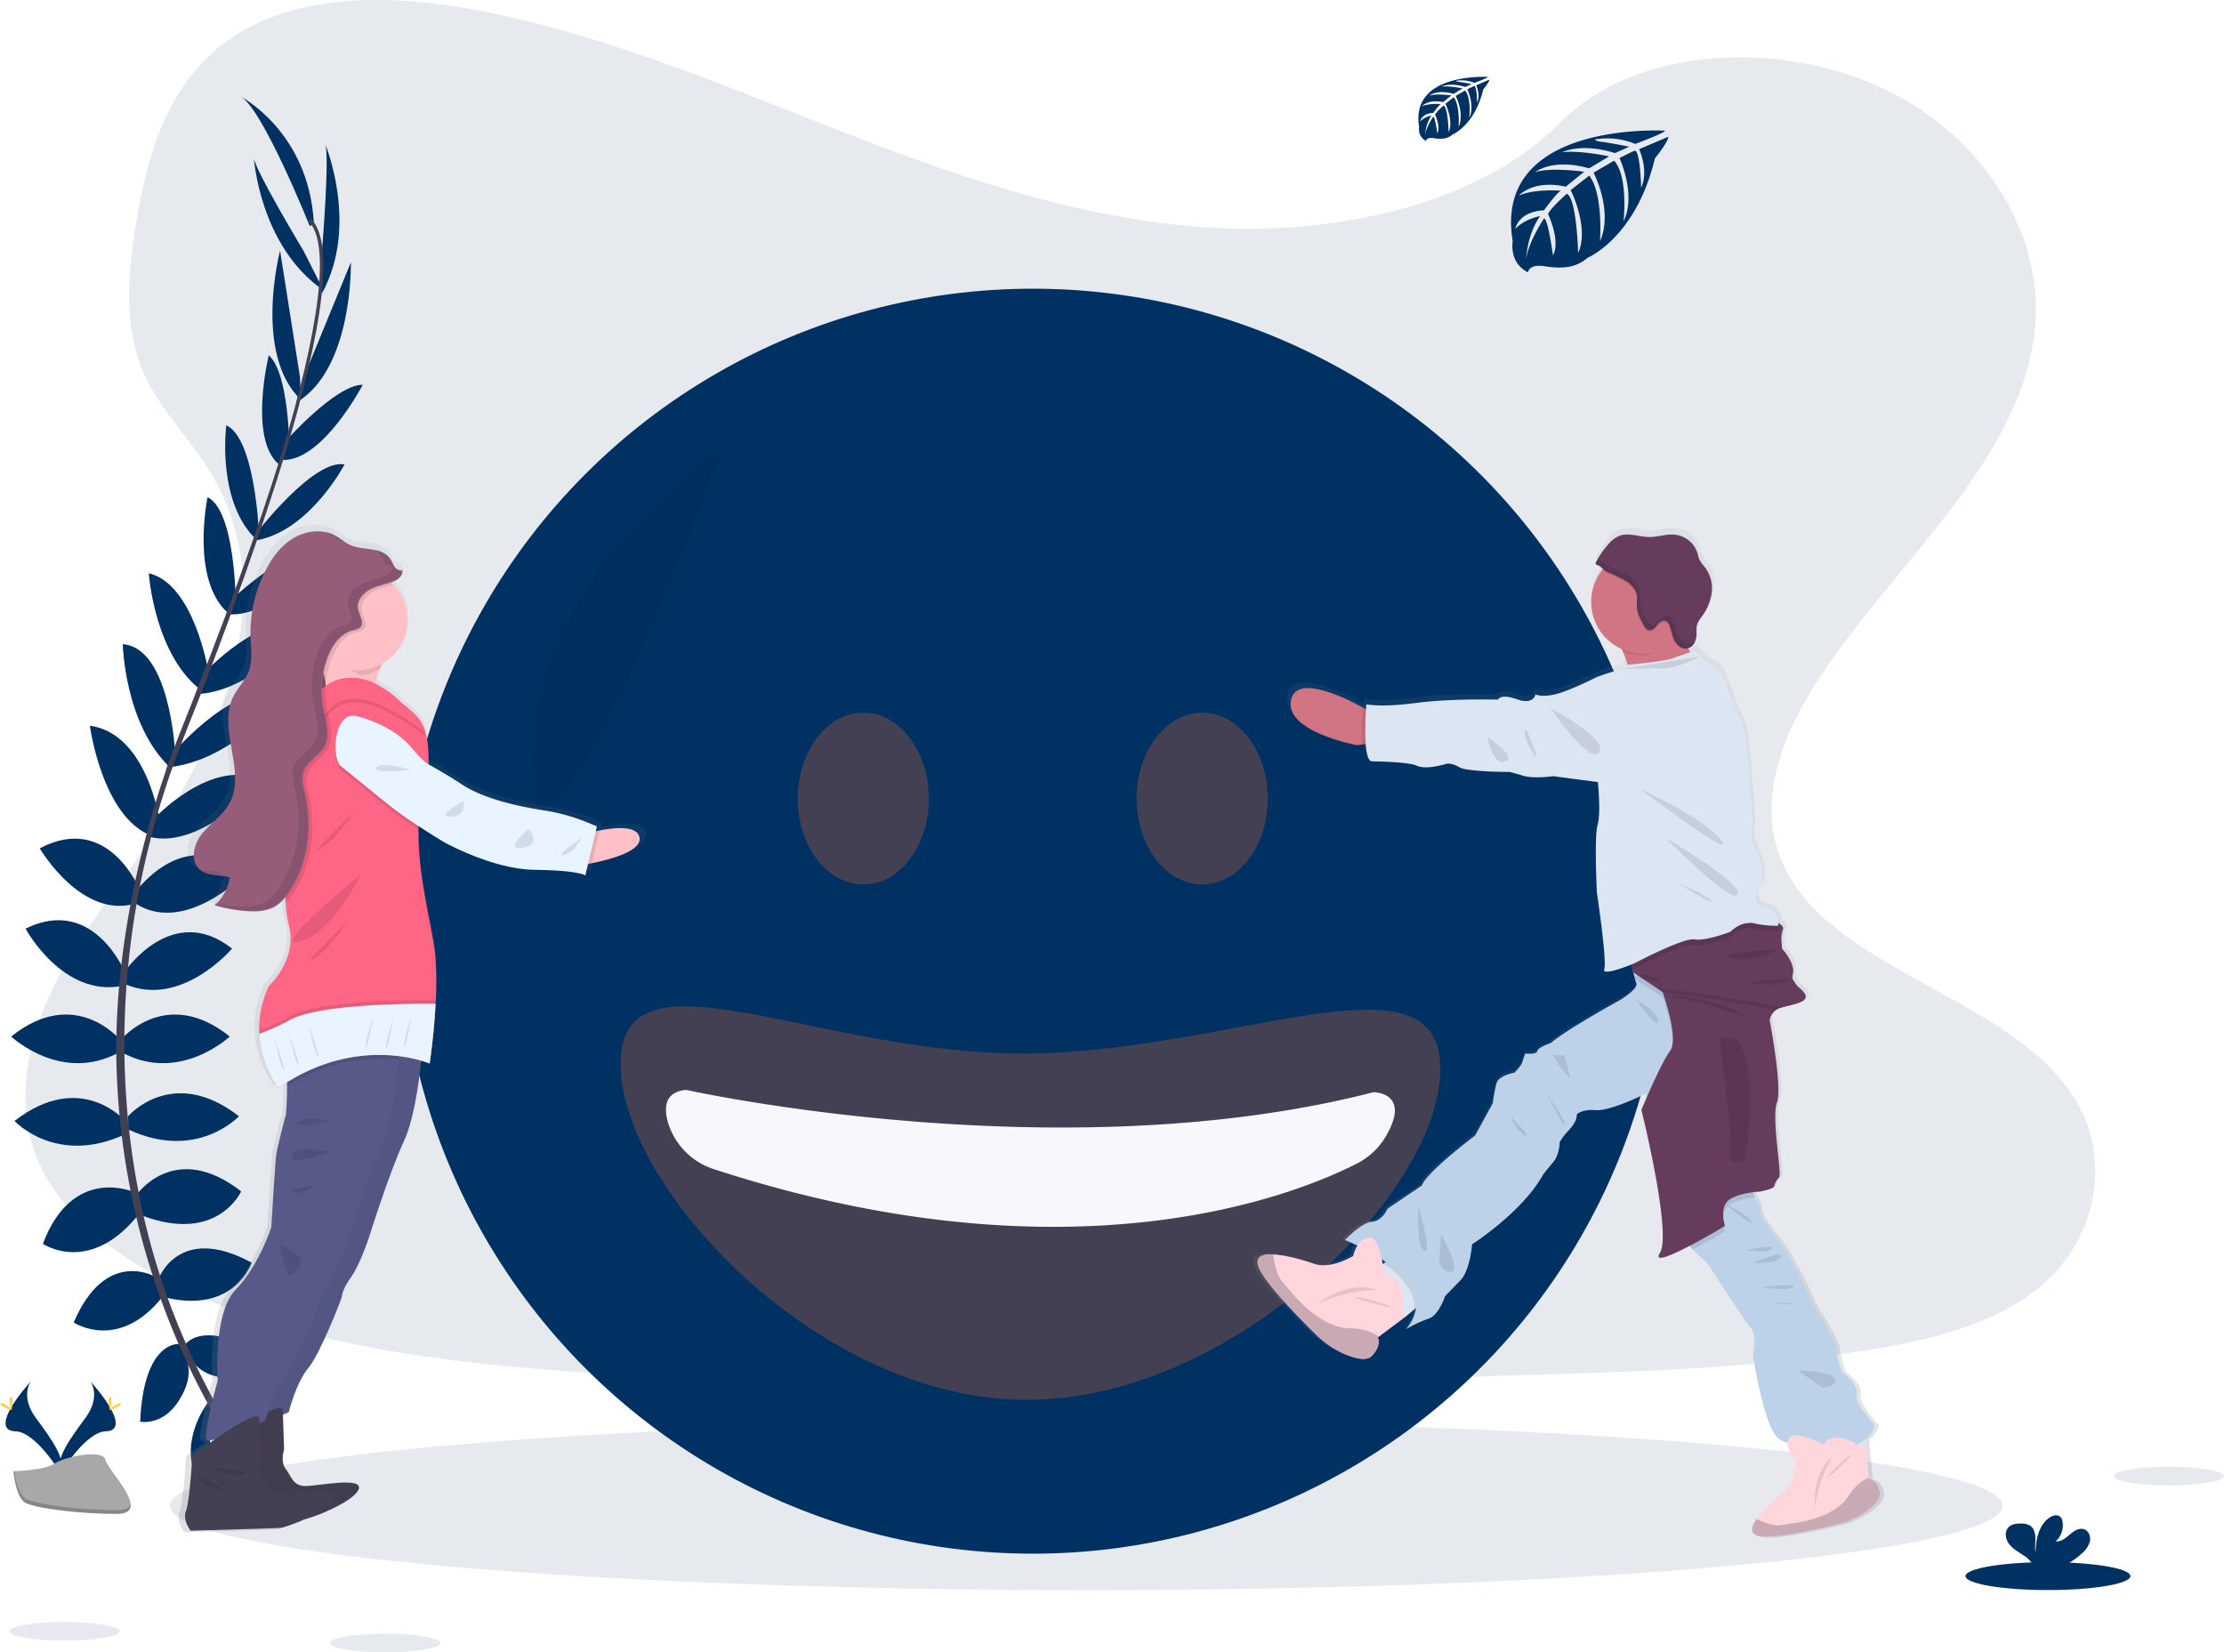 <svg id="407adc5a-50c7-4961-ae02-650159b1080d" data-name="Layer 1" xmlns="http://www.w3.org/2000/svg" xmlns:xlink="http://www.w3.org/1999/xlink" width="1084.77" height="805.94" viewBox="0 0 1084.77 805.94"><defs><linearGradient id="179ebb31-13d7-4782-b976-217ca552d475" x1="822.82" y1="797.01" x2="822.82" y2="304.35" gradientUnits="userSpaceOnUse"><stop offset="0" stop-color="gray" stop-opacity="0.25"/><stop offset="0.54" stop-color="gray" stop-opacity="0.12"/><stop offset="1" stop-color="gray" stop-opacity="0.1"/></linearGradient><linearGradient id="311db79b-9222-4ebe-ab0a-c40379daabe1" x1="258.73" y1="794.35" x2="258.73" y2="303.01" xlink:href="#179ebb31-13d7-4782-b976-217ca552d475"/><linearGradient id="571fb74e-e46f-49c9-b145-15df7cc27286" x1="255.59" y1="323.37" x2="255.59" y2="322.54" xlink:href="#179ebb31-13d7-4782-b976-217ca552d475"/><linearGradient id="4e344a4a-eba6-41b7-9977-dd5bf10ac472" x1="253.51" y1="322.46" x2="253.51" y2="321.18" xlink:href="#179ebb31-13d7-4782-b976-217ca552d475"/></defs><title>smiley face</title><path d="M656.59,158.43c-64.72-2.24-126.36-23.14-185.22-46S354.21,64.25,291,52.13c-40.63-7.79-87.1-8.89-119.83,12.9-31.51,21-41.69,57.14-47.16,90.72-4.12,25.26-6.54,51.85,4.74,75.5,7.84,16.42,21.75,30.22,31.36,45.94,33.47,54.73,9.81,122.2-26.45,175.64-17,25.06-36.75,49-49.88,75.65S64.62,585.73,76.11,613c11.38,27,38.51,47.24,67.9,61.49,59.69,28.95,130,37.23,198.61,41.93,151.83,10.38,304.46,5.89,456.69,1.38,56.34-1.67,112.92-3.35,168.34-12.07,30.78-4.83,62.55-12.51,84.9-31,28.36-23.53,35.39-63.37,16.38-92.88-31.88-49.49-120-61.78-142.31-114.89-12.26-29.24.33-61.8,18.16-88.91,38.24-58.17,102.33-109.2,105.71-175.68,2.31-45.66-28.5-91.39-76.14-113-49.93-22.64-119.18-19.79-156,17.69C780.4,145.56,713.74,160.42,656.59,158.43Z" transform="translate(-57.62 -47.03)" fill="#003163" opacity="0.1"/><path d="M161.56,731.1s21-3.36,33.6,11.48c0,0-9.24,7.28-29.12-2.8Z" transform="translate(-57.62 -47.03)" fill="#003163"/><path d="M159.31,730.78s-13.39,16.52-6.82,34.84c0,0,10.92-4.37,12.11-26.63Z" transform="translate(-57.62 -47.03)" fill="#003163"/><path d="M147.28,703.66s8.4-15.4,42,6.16c0,0-4.48,10.36-19.32,9.52S151.2,711.78,147.28,703.66Z" transform="translate(-57.62 -47.03)" fill="#003163"/><path d="M145.11,702.55s-17.43-2-19.12,37.9c0,0,11,2.3,18.9-10.32S149.5,710.43,145.11,702.55Z" transform="translate(-57.62 -47.03)" fill="#003163"/><path d="M135,670.73s9.8-27.17,45.36-7.84c0,0-8.12,24.92-41.72,17.08Z" transform="translate(-57.62 -47.03)" fill="#003163"/><path d="M124,630.12s18.49-27.44,51.25-2c0,0-11.48,25.77-48.45,11.76Z" transform="translate(-57.62 -47.03)" fill="#003163"/><path d="M120.11,591.48s21.57-25.2,54.05,0c0,0-20.44,22.12-54,6.44Z" transform="translate(-57.62 -47.03)" fill="#003163"/><path d="M116.75,554s21.85-26.32,52.93-1.4c0,0-24.64,23.24-52.93,7.56Z" transform="translate(-57.62 -47.03)" fill="#003163"/><path d="M118.71,520.64s23-33.89,52.09-10.93c0,0-24.64,29.13-52.09,17.37Z" transform="translate(-57.62 -47.03)" fill="#003163"/><path d="M124,481.71s24.37-33.6,52.65-7.84c0,0-28.84,29.12-52.65,14Z" transform="translate(-57.62 -47.03)" fill="#003163"/><path d="M132.16,446.92s28.84-31.57,54-19c0,0-30.06,33.53-55.26,27.37Z" transform="translate(-57.62 -47.03)" fill="#003163"/><path d="M142.24,414s33.32-38.65,52.64-25.76c0,0-24.52,30-55,33Z" transform="translate(-57.62 -47.03)" fill="#003163"/><path d="M156.79,375.69S185.92,344.11,207.2,352c0,0-24.92,32.77-54.32,33.61Z" transform="translate(-57.62 -47.03)" fill="#003163"/><path d="M170,339.91s32.2-30.24,46.2-24.92c0,0-23.24,33.6-47.6,31.64Z" transform="translate(-57.62 -47.03)" fill="#003163"/><path d="M182.84,306.87s27.72-36.12,42.84-33.32c0,0-16.8,32.2-42.84,37Z" transform="translate(-57.62 -47.03)" fill="#003163"/><path d="M196.82,262.33s24.5-27.7,37.73-27.63c0,0-19.34,37-38.74,36.66Z" transform="translate(-57.62 -47.03)" fill="#003163"/><path d="M205.1,232.67,228.76,175s1.19,52.14-26.67,68.39Z" transform="translate(-57.62 -47.03)" fill="#003163"/><path d="M214.71,169.05s3.92-48.16,1.4-52.08c0,0,16.92,40-1.57,73.36Z" transform="translate(-57.62 -47.03)" fill="#003163"/><path d="M134,670.08s-24.54-15.21-40.43,22c0,0,21.84,14.49,43.31-12.51Z" transform="translate(-57.62 -47.03)" fill="#003163"/><path d="M123.25,628.58s-30.1-13.74-44.71,25.12c0,0,23.26,15.95,47.45-15.31Z" transform="translate(-57.62 -47.03)" fill="#003163"/><path d="M118.71,593.79s-21.56-25.2-54,0c0,0,20.44,22.12,54,6.44Z" transform="translate(-57.62 -47.03)" fill="#003163"/><path d="M116,554s-21.84-26.32-52.93-1.4c0,0,24.65,23.24,52.93,7.56Z" transform="translate(-57.62 -47.03)" fill="#003163"/><path d="M118.71,521.59s-15.32-38-48.62-21.63c0,0,18,33.66,47.27,27.93Z" transform="translate(-57.62 -47.03)" fill="#003163"/><path d="M126,481.52s-15.22-38.61-49-20.7c0,0,20.68,35.38,47.5,26.67Z" transform="translate(-57.62 -47.03)" fill="#003163"/><path d="M135.4,447.12s-6-42.33-33.95-46.12c0,0,5.93,44.64,30.22,53.75Z" transform="translate(-57.62 -47.03)" fill="#003163"/><path d="M143,414s-2.34-51-25.49-52.77c0,0,.78,38.71,22.88,60Z" transform="translate(-57.62 -47.03)" fill="#003163"/><path d="M159.19,374.24s-6.91-42.41-29-47.6c0,0,2.74,41.08,26.82,58Z" transform="translate(-57.62 -47.03)" fill="#003163"/><path d="M172.58,340.22s-.24-44.18-13.73-50.67c0,0-8.38,40,9.82,56.31Z" transform="translate(-57.62 -47.03)" fill="#003163"/><path d="M183.87,306.38S182,260.88,168,254.47c0,0-4.79,36,13.77,54.89Z" transform="translate(-57.62 -47.03)" fill="#003163"/><path d="M198.77,266s-.09-37-10.06-45.67c0,0-9.93,40.53,4.85,53.11Z" transform="translate(-57.62 -47.03)" fill="#003163"/><path d="M203.92,230.84l-9.7-61.58S181,219.72,204.39,242Z" transform="translate(-57.62 -47.03)" fill="#003163"/><path d="M205.82,169.64s-24.92-41.4-24.41-46c0,0,2.65,43.39,34,65Z" transform="translate(-57.62 -47.03)" fill="#003163"/><path d="M208.74,157.41s-23.52-58.8-34.16-63.57c0,0,33.6,17.09,36.12,61.89Z" transform="translate(-57.62 -47.03)" fill="#003163"/><path d="M195.68,271.71l-1.6-.5c19.85-64.73,24.8-106,13.94-116.34l1.16-1.22C220.69,164.56,216,205.39,195.68,271.71Z" transform="translate(-57.62 -47.03)" fill="#444053"/><path d="M141,423.22l-2.38-.84c2.1-5.93,4.38-11.95,6.76-17.89,20.72-51.63,38.35-99.67,49.67-136.55l2.06-1c-11.33,37-28.65,86.83-49.39,138.53C145.38,411.34,143.12,417.32,141,423.22Z" transform="translate(-57.62 -47.03)" fill="#444053"/><path d="M191.11,779.55c-.32-.36-32.5-36.58-54.92-98.44a364.42,364.42,0,0,1-21.7-112.77c-1.53-48.13,8.56-101.88,25.87-150.69l1.88,2.2c-38.84,109.56-23.41,203.45-2.94,260,22.19,61.29,54,97.13,54.31,97.48Z" transform="translate(-57.62 -47.03)" fill="#444053"/><ellipse cx="529.83" cy="734.49" rx="446.98" ry="41.12" fill="#003163" opacity="0.1"/><circle cx="503.74" cy="449.31" r="308.5" fill="#003163"/><ellipse cx="421.09" cy="389.51" rx="31.99" ry="41.9" fill="#444053"/><ellipse cx="586.39" cy="389.51" rx="31.99" ry="41.9" fill="#444053"/><path d="M760.17,568.33c0,60.15-100.48,161.48-201.86,161.48s-198-103.61-198-163.77,94.57-5.14,196-5.14S760.17,508.17,760.17,568.33Z" transform="translate(-57.62 -47.03)" fill="#444053"/><path d="M392.21,578.61s182.24,40.56,335.35,1.14c0,0,18.74,0,5.94,21.66a34.49,34.49,0,0,1-14,13.13C690,629.62,580.71,674.19,406,617.35a34.36,34.36,0,0,1-22.68-23.23C381.3,586.68,382.18,579.64,392.21,578.61Z" transform="translate(-57.62 -47.03)" fill="#f6f8fb"/><path d="M409.77,266.68S316.84,326.1,317.6,419,409.77,266.68,409.77,266.68Z" transform="translate(-57.62 -47.03)" opacity="0.05"/><path d="M976.61,775.16c-1.6-6.37-5.48-6.48-5.48-6.48l-.06-.64-1.43-15.73a.88.88,0,0,1-.2.21l-.08-2a10.54,10.54,0,0,0-.1-1.13,13.12,13.12,0,0,0,4.81-6.71c-.59-.75-.15-.6-.15-.6s-9.71-9.94-8.74-15.12-7.31-10.81-7.31-10.81-3-9.26-3-12.07-11.34-21.26-11.34-21.26-10-23.47-18.78-33.55-8-15.57-8-15.57a18.75,18.75,0,0,1-1.95-3.41,21.83,21.83,0,0,1-1-2.56c1.8-.23,3-.27,3-.27s7.19-1.23,7.51-2.71a9.39,9.39,0,0,1,2.45-4.42c1.37-1.47-3.9-29.47-1.1-36.71s-3.59-40.46-3.59-40.46a7.37,7.37,0,0,1,3.17-5l4.24-1.67h0l2.15-.52.29-.07.44-.11,1-.25.29-.08.62-.17.23-.06,1-.31.33-.11.47-.16.36-.14.48-.19.53-.25.31-.16.33-.19.26-.17a4.08,4.08,0,0,0,.39-.31l.2-.2a2.85,2.85,0,0,0,.23-.26,1.37,1.37,0,0,0,.13-.2l.06-.08v0a2.16,2.16,0,0,0-.21-2.24,17.07,17.07,0,0,0-3.8-3.91l-2.31-3.55a.15.15,0,0,1,0-.07c0-.18.07-.38.12-.58a6.7,6.7,0,0,0,.11-2.28v0a.53.53,0,0,0,0-.13,5.81,5.81,0,0,0,.05-.72v-.31c0-.23,0-.46-.05-.69s0-.23,0-.35-.08-.44-.13-.66-.06-.26-.1-.39-.11-.41-.18-.62l-.15-.41c-.07-.19-.15-.39-.23-.58s-.12-.29-.19-.43-.16-.36-.25-.54-.15-.29-.22-.43-.18-.34-.28-.51l-.24-.42-.28-.46-.27-.42-.27-.41-.27-.39c-.09-.12-.18-.25-.27-.36l-.26-.36-.24-.31-.25-.32-.21-.26-.22-.27-.17-.19-.18-.21-.12-.14-.13-.14-.07-.08-.07-.07v-.12c0-.06,0-.13,0-.22v-.1c0-.09,0-.19,0-.31l0-.11c0-.14,0-.3-.06-.47v-.06a30.36,30.36,0,0,1-.25-3.13v0a8.22,8.22,0,0,1,.72-3.16,1.5,1.5,0,0,0-.07-1.57,2,2,0,0,1,.1-.21c.69-1.33-.62-2.47-2.26-3.32,0-2.44-1-7.39-9.08-8.28,0,0-4.73-3.19-.16-8.92s-2.69-20.39-2.69-20.39-2.31-6-1.07-8.48-1.44-24.54-1.44-24.54,0-20.35-4.5-29-7.57-24.18-12.76-26.48-9.3-7.86-9.3-7.86l-2.42.78c-.42-.62-.84-1.24-1.24-1.86h0a4.3,4.3,0,0,0,.57-.2,5.55,5.55,0,0,0,2.61-2.43,6.63,6.63,0,0,0,.43-.94h0a10.55,10.55,0,0,0,.58-3.66,18.48,18.48,0,0,1,.11-3.72c.41-2,1.79-3.6,3-5.27a24.34,24.34,0,0,0,4.49-11.29,17.09,17.09,0,0,0-2.85-11.66c-1.18-1.66-2.71-3.13-3.45-5-.34-.86-.49-1.78-.75-2.66a13.22,13.22,0,0,0-11.28-9.08c-4.25-.39-8.44,1.23-12.7,1.18-4.94-.06-10-2.32-14.63-.6a14.39,14.39,0,0,0-5.35,4,42,42,0,0,0-3.14,3.91h0c-.57.8-1.11,1.61-1.62,2.45l0,.07c-.52.85-1,1.72-1.46,2.61a.89.89,0,0,0-.07.66,1.2,1.2,0,0,0,.6.57,6.88,6.88,0,0,1,2.22,1.28,7.65,7.65,0,0,0,.81.8c-.14.17-.29.33-.43.51A25.32,25.32,0,0,0,849,360.74l.51,1.12a47.31,47.31,0,0,1,2.41,6.56l-2.18.2a2.74,2.74,0,0,1-2.58,2.63c-2.55.27-10.66,3.27-10.66,3.27s-12.19,6.21-19.54,8.18-10.61.29-10.61.29-.83,5.34-9.15,2.4-9.42.16-9.42.16-23.44-.64-40.51,1.64-24.51.68-24.51.68-.08.9-.17,2.36l-1.73-1c-11.34-6.06-32.25-15.46-35.23-4C681.47,401.16,718,407.93,718,407.93l2.7-.29,1.77-.19c.34,4.42,1.12,8,2.75,8.39.59.15,18.07.11,22.67,2.26s14.51-1,14.51-1,2.55-.56,6.4,1.72,24.77,2.29,24.77,2.29,1.49.32,6.84,1.89,14.79.21,14.79.21l22.07,2.85s1.57,15.47-.16,21.09-.34,33.27-.34,33.27,5,33.65,3.63,37.64c-1.08,3.09,8.5-.35,12.88-2.06.23.91.52,2,.85,3.23,0,.11.15.18.32.22l.36.24c.16.66.32,1.3.47,1.9l-1.19.32,1.57,1.05a17.37,17.37,0,0,0,.63,1.87c1.3,3-8.19,8.49-8.19,8.49s-26.21,14.33-34.08,21c0,0-6.15,2-6.63,3.91s-6,1.25-6,1.25-.78,2.07-1.41,4.15-4,5.29-4,5.29-7.79,1.22-8.89,5.36A85.39,85.39,0,0,0,785.3,584l-8.75,15.92s-23.86,17.78-26.36,24.58L733.3,635.82s-2.78,6.2-7.71,6.42-13.44,9-13.44,9,2.5,1,6.17,2.7c-.22.34-.43.68-.61,1a16.05,16.05,0,0,0-1.49,4.07s-11,6.68-19.18,3.88c-4.62-1.58-13.73-4.31-20.32-4.64-5.07-.25-8.67.92-7.62,5.13,1.79,7.27,19.84,25.57,28.74,34.25a48.22,48.22,0,0,0,4.47,3.85,45.81,45.81,0,0,0,6.59,4.22,44.76,44.76,0,0,0,4.16,1.92,34,34,0,0,0,4.69,1.51c3.14.73,6,.7,7.61-1,5.16-5.28,3-9,3-9l.58-.43,14.22-10.64,3.22-2.75.89-.76a19.08,19.08,0,0,1-4.81,10.48,67.29,67.29,0,0,1,11.13-5.18c5-1.56,8.08-11,8.08-11s2.73-2.78,7.58-7.76S775,653.36,775,653.36s24.89-15.84,35-34.11c0,0,1.83-2.5,5-6.17s3.28-9.76,3.28-9.76.47-1.77,4.72-6.31,3.7-7.38,3.7-7.38,2-2.79,9.44-2.23,24.92-8.26,24.92-8.26,0,.81.16,2.21c-1.52,3.5-2.52,5.93-2.52,5.93s15.24,60.83,9.13,70.39c-3.17,5,5.57,1.2,14.73-3.57.47.57,1,1.17,1.58,1.81a78,78,0,0,0,6.92,6.6l.3.26s18.56,28.64,21.5,32,1,13.24,1,13.24,5.18,34.53,12.26,40.58a16.88,16.88,0,0,0,4.88,2.57c-.12,4.3,3.77,7.83,3.77,7.83s-.08,11.44-6.06,16.28c-3.38,2.75-9.75,8.33-13.1,13.14-2.57,3.71-3.37,7,.33,8.16,6.39,2.07,28.83-2.93,39.64-5.56a41.41,41.41,0,0,0,14.77-6.78C974.09,781.48,977.35,778.15,976.61,775.16ZM730.44,660.72c.62.41,1.23.83,1.84,1.26l-1,.8-.41.32c0-.21-.06-.44-.1-.67C730.66,661.88,730.56,661.31,730.44,660.72Z" transform="translate(-57.62 -47.03)" fill="url(#179ebb31-13d7-4782-b976-217ca552d475)"/><path d="M733.27,409,722,410.19l-2.66.29s-36-6.71-31.9-22.45c2.94-11.39,23.56-2.07,34.75,4,4.28,2.31,7.17,4.13,7.17,4.13Z" transform="translate(-57.62 -47.03)" fill="#d17483"/><polygon points="702.13 628.05 689.79 638.66 686.61 641.39 679.21 643.63 660.88 627.45 674.5 616.59 674.9 616.26 685.92 607.48 702.13 628.05" fill="#dce6f2"/><path d="M955.78,739.75l-17.42.81,4.78,21.29,6.53,2.25,18.19-1.52-.49-12.22A11.08,11.08,0,0,0,955.78,739.75Z" transform="translate(-57.62 -47.03)" fill="#dce6f2"/><path d="M732,663a97.85,97.85,0,0,0-12.87-7.4,9.08,9.08,0,0,1,6-5C729.07,649.77,731.08,657.4,732,663Z" transform="translate(-57.62 -47.03)" opacity="0.1"/><path d="M747.4,685.69c.75-8.89-6.71-16.64-14.88-22.39l11-8.79,16.2,20.57Z" transform="translate(-57.62 -47.03)" opacity="0.1"/><path d="M972,742.58c-5.11,16.87-40.26,11.8-47.24,5.8s-12.1-40.26-12.1-40.26,1.92-9.85-1-13.14-21.2-31.7-21.2-31.7-.2-.17-.3-.25a77,77,0,0,1-6.83-6.55c-5.63-6.17-5.75-9.15-5.75-9.15s-2-11.68-8.89-27.54c-5-11.7-7.07-27.6-7.78-35.15-.25-2.69-.34-4.32-.34-4.32s-17.22,8.74-24.58,8.19-9.32,2.22-9.32,2.22.55,2.81-3.64,7.32-4.66,6.26-4.66,6.26-.09,6.05-3.24,9.68-4.95,6.12-4.95,6.12c-10,18.13-34.54,33.84-34.54,33.84s-.91,12.66-5.71,17.6-7.48,7.7-7.48,7.7-3.08,9.39-8,10.94a65.51,65.51,0,0,0-11,5.14c20.25-24.31-29.87-43.47-29.87-43.47s8.38-8.72,13.25-8.94,7.61-6.37,7.61-6.37l16.66-11.25c2.46-6.75,26-24.38,26-24.38l8.63-15.79a84.47,84.47,0,0,1,1.77-9.56c1.08-4.1,8.77-5.32,8.77-5.32s3.29-3.2,3.9-5.25,1.39-4.11,1.39-4.11,5.44.68,5.91-1.24,6.54-3.88,6.54-3.88c7.77-6.67,33.62-20.88,33.62-20.88s9.36-5.46,8.08-8.43a16.09,16.09,0,0,1-.63-1.85c0-.06,0-.11,0-.16q-.17-.57-.33-1.2c-1.18-4.57-2.48-11.58-2.48-11.58s45.49-26.45,60.42-19.74c4.36,1.95,6.9,6.87,8.23,13.15,2.13,10.05,1.16,23.57-.47,33.95a97.56,97.56,0,0,1-2.73,12.65c-3.56,11.45-4.25,28.38-4.25,28.38s-.47,32.27-1.62,40.21a19.64,19.64,0,0,0,1.7,10.82,18.64,18.64,0,0,0,1.93,3.38s-.82,5.44,7.88,15.45,18.52,33.27,18.52,33.27,11.23,18.29,11.19,21.1,2.92,12,2.92,12,8.17,5.56,7.21,10.71,8.62,15,8.62,15S971.42,741.83,972,742.58Z" transform="translate(-57.62 -47.03)" fill="#bdd2e8"/><path d="M855.67,534.71s9.8,4.71,10.6,10.33S855.67,534.71,855.67,534.71Z" transform="translate(-57.62 -47.03)" opacity="0.1"/><polygon points="760.59 520 765.95 526.27 763.17 514.88 757.28 514.5 760.59 520" opacity="0.1"/><path d="M812,580.35c.58.45,7.15,15.14,8.91,15.31S812,580.35,812,580.35Z" transform="translate(-57.62 -47.03)" opacity="0.1"/><path d="M920.49,539a97.56,97.56,0,0,1-2.73,12.65c-3.56,11.45-4.25,28.38-4.25,28.38s-.47,32.27-1.62,40.21a19.64,19.64,0,0,0,1.7,10.82c-3,.29-8.57,1.16-12.37,3.61-5.35,3.46-2.25,12.94-2.25,12.94s-7.71,4.64-15.61,8.84c-5.63-6.17-5.75-9.15-5.75-9.15s-2-11.68-8.89-27.54c-5-11.7-7.07-27.6-7.78-35.15,3-7,7.95-17.78,11.28-22.43,3.53-4.93-.68-19.85-3.62-28.58l-.81-.55h0l-9.67-6.49h0l-2.94-2-1.54-1,1.17-.32L921,505.08C923.09,515.13,922.12,528.65,920.49,539Z" transform="translate(-57.62 -47.03)" opacity="0.1"/><path d="M853.66,520.92l4.48,3h0l9.66,6.49h0l.82.55c2.94,8.73,7.15,23.65,3.61,28.58-5.11,7.15-14,28.84-14,28.84s15,60.34,9,69.83S899,645,899,645s-3.09-9.48,2.26-12.94,14.35-3.77,14.35-3.77,7.09-1.22,7.41-2.69a9.2,9.2,0,0,1,2.42-4.38c1.34-1.46-3.85-29.24-1.09-36.42s-3.55-40.14-3.55-40.14a7.32,7.32,0,0,1,3.14-5,9.25,9.25,0,0,1,2.58-1.24l.57-.16c.34-.1.7-.19,1-.26h0c4.3-1.07,9-2,10-4l-1-1.52-5.27-8.14h0a6.06,6.06,0,0,1,.15-2.38c0-.16.06-.33.08-.49v0c.77-5.19-5.21-11.49-5.21-11.49a30,30,0,0,1-.46-4.48v-.05a11.15,11.15,0,0,1,.64-4.68Z" transform="translate(-57.62 -47.03)" fill="#653c5b"/><path d="M870.51,532.42c-.52-.11,32.26,1.06,42.39,14C912.9,546.45,913.26,541.74,870.51,532.42Z" transform="translate(-57.62 -47.03)" opacity="0.1"/><path d="M896.35,554s6.54,47,5.09,55.19,7.62,2.91,7.62,2.91S918.31,543.88,896.35,554Z" transform="translate(-57.62 -47.03)" opacity="0.1"/><path d="M938.16,534a4.19,4.19,0,0,0-.24-.47c-2.21-3.7-6.77-4.47-6-9.19h0c0-.19.07-.4.12-.61a6.58,6.58,0,0,0,.11-2.26v0c-.53-4.76-5.24-9.72-5.24-9.72a29.36,29.36,0,0,1-.43-6.25,0,0,0,0,1,0-.05,8.15,8.15,0,0,1,.71-3.13,1.46,1.46,0,0,0-.07-1.55c-1.22-2.07-6.63-3.41-6.63-3.41l-36.65,5.81c-4.33,1.48-8.46,3-12.23,4.45-11.31,4.32-19.33,7.91-19.33,7.91l.27,1.07c.24,1,.64,2.55,1.13,4.34.16.62,3.19-.11,3.38.55l1.12,2.46,8.09,2.24s.66,1.65,1.57,4.25c0,.15.11.31.16.47h0l.66.09c15.29,1.88,36.47,4.87,55.3,8.68Z" transform="translate(-57.62 -47.03)" opacity="0.1"/><path d="M927.09,538.26l-.57.16c-19.71-4.12-42.5-7.33-58.52-9.29h0c-1-2.87-1.72-4.71-1.72-4.71l-12.06-3.34-.33-1.16c-.58-2.09-1.06-4-1.34-5.1l-.27-1.07s8-3.59,19.33-7.9c3.77-1.45,7.91-3,12.24-4.46l36.64-5.8a24.09,24.09,0,0,1,3.9,1.37c1.87.87,3.57,2.11,2.8,3.59-1.51,2.92-.27,9.42-.27,9.42s6.38,6.72,5.13,12,3.59,5.95,5.89,9.81S933,536.72,927.09,538.26Z" transform="translate(-57.62 -47.03)" fill="#653c5b"/><path d="M893.44,379.79s-48.1,3.86-42.58-.48c2.76-2.17.86-8.63-1.74-14.54a105.4,105.4,0,0,0-5.85-11.21S879.83,343,875.91,349c-1.16,1.77-.11,5.18,2,9.11C882.8,367.49,893.44,379.79,893.44,379.79Z" transform="translate(-57.62 -47.03)" fill="#d17483"/><path d="M877.88,358.14c-1,1.19-3.59-.23-4.84.75-4.37,3.42-8.51,7.95-14.48,7.86a25.09,25.09,0,0,1-9.44-2,105.4,105.4,0,0,0-5.85-11.21S879.83,343,875.91,349C874.75,350.8,875.8,354.21,877.88,358.14Z" transform="translate(-57.62 -47.03)" opacity="0.1"/><path d="M884.13,341a25.2,25.2,0,1,1-24.83-25.56A25.11,25.11,0,0,1,884.13,341Z" transform="translate(-57.62 -47.03)" fill="#d17483"/><path d="M924.83,501.24A50.5,50.5,0,0,1,913.05,500c-6.17-1.42-11.4,4.11-11.4,4.11s-12,4.69-17.45,3.73-29.35,11.65-29.35,11.65l-1,.39c-.58-2.09-1.06-4-1.34-5.1l-.27-1.07s8-3.59,19.33-7.9c3.77-1.45,7.91-3,12.24-4.46l36.64-5.8a24.09,24.09,0,0,1,3.9,1.37A8.32,8.32,0,0,1,924.83,501.24Z" transform="translate(-57.62 -47.03)" opacity="0.1"/><path d="M733.27,409,722,410.19a140.9,140.9,0,0,1,.19-18.21c4.28,2.31,7.17,4.13,7.17,4.13Z" transform="translate(-57.62 -47.03)" opacity="0.1"/><path d="M884.53,364.33s-7.11,2.25-11.11,3.82-24.07,3.33-24.07,3.33a2.71,2.71,0,0,1-2.54,2.62c-2.51.25-10.51,3.23-10.51,3.23s-12,6.16-19.28,8.12-10.47.29-10.47.29-.81,5.29-9,2.37-9.29.16-9.29.16-23.13-.63-40,1.63-24.18.68-24.18.68-2.19,26.52,2.4,27.74c.58.16,17.83.11,22.36,2.24s14.31-1,14.31-1,2.52-.55,6.32,1.72,24.43,2.27,24.43,2.27,1.47.31,6.75,1.87,14.58.21,14.58.21L837,428.48s1.55,15.35-.15,20.92-.34,33-.34,33,5,33.38,3.59,37.34,14.77-2.88,14.77-2.88,23.92-12.62,29.35-11.66,17.45-3.72,17.45-3.72,5.24-5.53,11.41-4.11a50.06,50.06,0,0,0,11.77,1.2s1.74-8.37-8.85-9.56c0,0-4.67-3.16-.17-8.84S913.2,460,913.2,460s-2.27-5.93-1.06-8.42-1.41-24.33-1.41-24.33,0-20.19-4.44-28.81-7.47-24-12.59-26.26S884.53,364.33,884.53,364.33Z" transform="translate(-57.62 -47.03)" fill="#dce6f2"/><path d="M857.75,432s31.19,13.87,39.57,25.05S857.75,432,857.75,432Z" transform="translate(-57.62 -47.03)" opacity="0.1"/><path d="M870.08,455.78s37.7,21.92,35.12,27.48S870.08,455.78,870.08,455.78Z" transform="translate(-57.62 -47.03)" opacity="0.1"/><path d="M876.24,477.83s13.63,5.51,16.09,8.64S876.24,477.83,876.24,477.83Z" transform="translate(-57.62 -47.03)" opacity="0.1"/><path d="M813.82,392.33s28.81,15.45,23.86,21.72S813.82,392.33,813.82,392.33Z" transform="translate(-57.62 -47.03)" opacity="0.1"/><path d="M802.32,403.22s4.7,11,4.82,12.89S798.46,404.78,802.32,403.22Z" transform="translate(-57.62 -47.03)" opacity="0.1"/><path d="M783,406.18c0,.59,15,9.79,8.81,12.21S783,406.18,783,406.18Z" transform="translate(-57.62 -47.03)" opacity="0.1"/><path d="M794.41,591.59c.44.59,2,6.36,6.8,8.94S794.41,591.59,794.41,591.59Z" transform="translate(-57.62 -47.03)" opacity="0.1"/><path d="M749.42,635.29c-.07,4.86-.89,20.33,3.07,22S749.42,635.29,749.42,635.29Z" transform="translate(-57.62 -47.03)" opacity="0.1"/><path d="M760.42,649s9.06,15.31,5.93,17.92-6.73-3.64-6.73-3.64Z" transform="translate(-57.62 -47.03)" opacity="0.1"/><path d="M921.75,682.31a50.87,50.87,0,0,0,11.18.9C939,683,921.75,682.31,921.75,682.31Z" transform="translate(-57.62 -47.03)" opacity="0.1"/><path d="M917,674.87s11.17,2.08,15.18-.07S917,674.87,917,674.87Z" transform="translate(-57.62 -47.03)" opacity="0.1"/><path d="M912.6,663s11.18.9,13.45-2.9S912.6,663,912.6,663Z" transform="translate(-57.62 -47.03)" opacity="0.1"/><path d="M909.45,656.78s10.73,1.78,12.53-.7S909.45,656.78,909.45,656.78Z" transform="translate(-57.62 -47.03)" opacity="0.1"/><path d="M899,634.23s11.56,5.47,12.84,8.59S899,634.23,899,634.23Z" transform="translate(-57.62 -47.03)" opacity="0.1"/><path d="M884.13,341a25.11,25.11,0,0,1-9.69,19.49c-.07-.13-.13-.26-.19-.39-1.1-2.35-1.38-5-2.4-7.34a3.55,3.55,0,0,0-1.78-2.05c-1.62-.63-3.23.85-4.3,2.18s-2.66,2.83-4.29,2.24a4.07,4.07,0,0,1-2-2.11c-1.67-3-3.4-6.17-3.51-9.59a42.74,42.74,0,0,0,.06-5.06c-.43-2.94-2.64-5.41-5.18-7.07a64.71,64.71,0,0,0-8.25-4,12.25,12.25,0,0,1-3.5-2.24,25.2,25.2,0,0,1,45,15.94Z" transform="translate(-57.62 -47.03)" opacity="0.1"/><path d="M836,321.32c-.61,1.42,1.71,1.29,2.72,2.49a11.18,11.18,0,0,0,3.89,2.64,66.81,66.81,0,0,1,8.25,4c2.55,1.67,4.75,4.13,5.18,7.08a44.81,44.81,0,0,1-.05,5.05c.11,3.43,1.83,6.58,3.5,9.6a4.19,4.19,0,0,0,2,2.11c1.64.58,3.21-.91,4.29-2.24s2.69-2.81,4.31-2.19a3.56,3.56,0,0,1,1.77,2.05c1,2.37,1.3,5,2.4,7.35s3.46,4.47,6.1,4.12a5.25,5.25,0,0,0,3.73-2.74,9.28,9.28,0,0,0,1-4.55,18.16,18.16,0,0,1,.11-3.69c.41-2,1.76-3.58,2.92-5.23A24.22,24.22,0,0,0,892.53,336a17.07,17.07,0,0,0-2.81-11.56c-1.16-1.65-2.68-3.11-3.41-5-.33-.85-.48-1.76-.74-2.64a13.05,13.05,0,0,0-11.13-9c-4.18-.39-8.32,1.22-12.52,1.17-4.87-.05-9.9-2.3-14.44-.59a14.12,14.12,0,0,0-5.27,4,40.48,40.48,0,0,0-6.18,9" transform="translate(-57.62 -47.03)" fill="#653c5b"/><path d="M730.2,699l-.58.43s2.16,3.72-2.93,9c-2.39,2.45-7.44,1.33-12.13-.54a46,46,0,0,1-15-9.91c-8.77-8.61-26.58-26.76-28.35-34-1-4.18,2.52-5.34,7.52-5.09,6.5.33,15.48,3,20,4.61,8.06,2.77,18.91-3.85,18.91-3.85a16.32,16.32,0,0,1,1.47-4,9.08,9.08,0,0,1,6-5c3.9-.79,5.91,6.84,6.84,12.39,0,.22.07.45.11.67.44,2.77.61,4.88.61,4.88,6.93-.48,9.88,9.58,9.51,14.73s2,5.19,2,5.19Z" transform="translate(-57.62 -47.03)" fill="#ffd6db"/><path d="M729.62,699.4s2.16,3.72-2.93,9c-2.39,2.45-7.44,1.34-12.13-.54a45.85,45.85,0,0,1-15-9.91c-8.78-8.61-26.58-26.76-28.35-34-1-4.18,2.52-5.34,7.52-5.09.43,4.22,1.51,10,4.15,13.07,4.5,5.22,17.35,22.8,33.42,23a25,25,0,0,1,13.92,4Z" transform="translate(-57.62 -47.03)" fill="#c8a9b4"/><path d="M700.54,682.77s15.5-11.86,28.53-6.51C729.07,676.26,717.59,675.35,700.54,682.77Z" transform="translate(-57.62 -47.03)" opacity="0.1"/><path d="M718.11,679.93s14.82,4.64,17.77,4.68S720.64,678.79,718.11,679.93Z" transform="translate(-57.62 -47.03)" opacity="0.1"/><path d="M934.53,715.48s17.79.37,18.36,4.41-6.64,3.8-6.64,3.8Z" transform="translate(-57.62 -47.03)" opacity="0.1"/><path d="M969.05,767.71l.06.64s3.83.12,5.4,6.43c.74,3-2.48,6.27-6.12,9a40.89,40.89,0,0,1-14.57,6.73c-10.66,2.6-32.8,7.56-39.1,5.52-3.65-1.19-2.86-4.42-.32-8.1,3.3-4.78,9.58-10.31,12.92-13,5.89-4.8,6-16.15,6-16.15s-5.23-4.76-3.32-9.93,17.15,2.7,17.15,2.7c2.9-5.48,11.91-3,15.64-.28s4.87.94,4.87.94Z" transform="translate(-57.62 -47.03)" fill="#ffd6db"/><path d="M969.11,768.35s3.83.12,5.4,6.43c.74,3-2.48,6.27-6.12,9a40.89,40.89,0,0,1-14.57,6.73c-10.66,2.6-32.8,7.56-39.1,5.52-3.65-1.19-2.86-4.42-.32-8.1,3.4,1.65,8.28,3.55,11.86,3,6.07-1,25.45-2.44,33.18-14.51a22.35,22.35,0,0,1,9.61-8.66Z" transform="translate(-57.62 -47.03)" fill="#c8a9b4"/><path d="M942.81,782.59s-1.7-17.33,8.49-24.71C951.3,757.88,945.21,766.17,942.81,782.59Z" transform="translate(-57.62 -47.03)" opacity="0.1"/><path d="M948.93,767.92s10.48-9,11.9-11.27S949.25,765.47,948.93,767.92Z" transform="translate(-57.62 -47.03)" opacity="0.1"/><path d="M925.73,510.09s-13.51,7-23.34,4.23S925.73,510.09,925.73,510.09Z" transform="translate(-57.62 -47.03)" opacity="0.1"/><path d="M930.54,524.16s-2.12,3.8-15.37,2.87S930.54,524.16,930.54,524.16Z" transform="translate(-57.62 -47.03)" opacity="0.1"/><g opacity="0.1"><path d="M887.54,348l.56-.78c.41-.59.8-1.2,1.16-1.82A24.35,24.35,0,0,0,887.54,348Z" transform="translate(-57.62 -47.03)"/><path d="M881.94,361c-2.63.35-5-1.78-6.1-4.12s-1.38-5-2.4-7.35a3.56,3.56,0,0,0-1.77-2.05c-1.62-.62-3.23.86-4.31,2.19s-2.65,2.82-4.29,2.24a4.13,4.13,0,0,1-2-2.11c-1.68-3-3.4-6.17-3.51-9.59a45,45,0,0,0,0-5.06c-.42-2.95-2.63-5.41-5.18-7.07s-5.48-2.7-8.25-4a11.14,11.14,0,0,1-3.88-2.64c-1-1.2-3.34-1.07-2.72-2.49.46-.92,1-1.81,1.5-2.69a41.44,41.44,0,0,0-3.09,5.1c-.61,1.42,1.71,1.29,2.72,2.49a11.18,11.18,0,0,0,3.89,2.64,66.81,66.81,0,0,1,8.25,4c2.55,1.67,4.75,4.13,5.18,7.08a44.81,44.81,0,0,1-.05,5.05c.11,3.43,1.83,6.58,3.5,9.6a4.19,4.19,0,0,0,2,2.11c1.64.58,3.21-.91,4.29-2.24s2.69-2.81,4.31-2.19a3.56,3.56,0,0,1,1.77,2.05c1,2.37,1.3,5,2.4,7.35s3.46,4.47,6.1,4.12a5.25,5.25,0,0,0,3.73-2.74,7.78,7.78,0,0,0,.42-.93A4.91,4.91,0,0,1,881.94,361Z" transform="translate(-57.62 -47.03)"/></g><path d="M848.73,373.39s11.51-.57,19.17-.31,19-5.92,19-5.92" transform="translate(-57.62 -47.03)" opacity="0.1"/><path d="M372.78,453.51c-1.16-5.9-12.07-4.95-20-3.43-.67.13-1.32.26-1.94.4l.57-2.37-3.73-1.54a98.15,98.15,0,0,0-22.84-6.33c-11.48-1.72-29.68-5.41-40.87-12.56-10.17-6.5-14.25-8.38-17.09-10.13,0-.52,0-1,0-1.53,0-2.9-.17-5.56-.39-7.93a33.43,33.43,0,0,0-1.26-6.43c-2.38-7.89-7.74-10.42-13.11-15.36a49.16,49.16,0,0,0-11.83-8.24,31.66,31.66,0,0,1,2.28-7.58c.15-.37.31-.73.46-1.1,0-.05,0-.09.07-.14.16-.37.32-.74.48-1.09a24.64,24.64,0,0,0,12.87-21.56,24.37,24.37,0,0,0-7.24-17.33q-.58-.57-1.2-1.11l1.16-.38c2.47-.88,5.16-3.3,4.44-5.36l-.36,0a2.07,2.07,0,0,0-.1-.43,5,5,0,0,1-3-1.13c-1.15-1.42-1.5-3.55-3.61-5.54a9.85,9.85,0,0,0-1.57-1.36,13.86,13.86,0,0,0-5.09-2.11c.15.1.31.18.46.29l.31.24c-4.19-1-8.92-.85-12.9-2.56A18.69,18.69,0,0,1,225,308.3l.52.14c-2.15-1.24-4.08-2.83-6.31-4a17.41,17.41,0,0,0-3.89-1.41l1,.59A23.26,23.26,0,0,0,199,306.4c-6.15,3.62-10.51,9.43-13.75,15.54a66.27,66.27,0,0,0-7.7,33.37c.2,5.6,1.1,11.41-1,16.67-1.74,4.4-5.39,7.9-7.57,12.12-8.41,16.32,7.08,37.52-2.41,53.3-3.43,5.71-9.57,9.49-13.75,14.74s-5.69,13.74-.12,17.68c4,2.84,9.69,1.92,14.46,3.36a23,23,0,0,1-6.81,12.88l-.78-.15c-.18.17-.35.35-.54.51l.74.19-.28.27a76.66,76.66,0,0,0,16,2.84c4.81.34,9.9.16,14.08-2.12a19,19,0,0,0,5.5-4.7c0,1,.07,1.88.13,2.79a54.21,54.21,0,0,0,1.56,10.91c4.63,16.79-10,29.95-10,29.95a48.33,48.33,0,0,0-4.9,23.5h0a48.93,48.93,0,0,0,3,14.38c.14.37.27.73.41,1.08.27.7.56,1.38.84,2,.43,1,.86,1.87,1.29,2.69.28.56.56,1.08.83,1.56a36.24,36.24,0,0,0,3.22,4.93q2.22-1.51,4.44-2.85c0,.57,0,1.17,0,1.79.08,6.19-.54,14-.54,14s-4.64,16.57-5.1,21.34S188,645.24,188,645.24s-6.26,19.07-17.84,30.64-9,44.71-9,44.71-8.11,27.91-5.33,29.27a2.83,2.83,0,0,0,1.39.08v1.13c-5,3.47-8.8,6.28-8.8,6.28s-1.39,22.92-3.25,27.35,2.32,9.65,2.32,9.65,41.25-1.14,44.84-1.37c1.65-.1,7.15-1.89,12.84-4.42,4.89-1.09,19.65-6.84,25-12.19a7.83,7.83,0,0,0,1.88-2.54c2.55-6.36-20.51-1.59-26.77-1.59s-6.95-4.77-9.85-8.4-.81-9.64-.81-9.64l-.6-17,2.75-1.11s3.71-14.53,9.73-21.56,16.69-33.82,16.92-35.18.46-3.86,4.86-10S237,650.09,237,650.09s10-31.32,17.61-47.43c4.67-9.85,7.27-27.3,8.58-39.4a39.47,39.47,0,0,1,4.24,1.42s2.14-13.71,3-29.36a167.54,167.54,0,0,0-.19-24c-1.22-13-8.81-38.17-8.36-61.59,1.83,1.18,3.61,2.3,5.21,3.3,0-.59.07-1.17.11-1.76,4.1,2.55,7.06,4.3,7.06,4.3s24.56,13.61,46.11,13.84,25.26,2.72,25.26,2.72l1.36-5.62,1.93-.36C358,464.41,374.11,460.28,372.78,453.51Z" transform="translate(-57.62 -47.03)" fill="url(#311db79b-9222-4ebe-ab0a-c40379daabe1)"/><path d="M256.15,323.37l-1.12-.83a2.39,2.39,0,0,1,.46.79Z" transform="translate(-57.62 -47.03)" fill="url(#571fb74e-e46f-49c9-b145-15df7cc27286)"/><path d="M253.63,322.41l.67,0-.63-.47h.17l-1.12-.82a2.39,2.39,0,0,1,.45.78h.25A2.2,2.2,0,0,1,253.63,322.41Z" transform="translate(-57.62 -47.03)" fill="url(#4e344a4a-eba6-41b7-9977-dd5bf10ac472)"/><rect x="147.39" y="316.42" width="17.83" height="27.83" fill="#965d7b"/><rect x="147.39" y="316.42" width="17.83" height="27.83" opacity="0.1"/><rect x="160.01" y="736.66" width="16.21" height="21.84" transform="translate(278.62 1448.13) rotate(-180)" fill="#e8f4ff"/><path d="M207,363.87c4.35,1.66,9.25,10.45,9.49,17.79.1,3.31-3.79,8.93-3.79,8.93l4-.47c2.05-.27,4.71-.63,7.53-1.05,2.36-.36,4.83-.76,7.15-1.19,6.37-1.18,11.58-2.59,10.15-3.89-.69-.63-.87-1.84-.69-3.38a32.44,32.44,0,0,1,2.22-7.52c.31-.79.65-1.57,1-2.31,1.47-3.36,2.89-6,2.89-6s-13.61-1-25-1.47c-3.89-.17-7.53-.28-10.31-.29h-1.09C207.1,363,205.44,363.28,207,363.87Z" transform="translate(-57.62 -47.03)" fill="#ffc1c7"/><path d="M264.18,551.21s-2,36.25-9.45,52.23-17.11,47.06-17.11,47.06-4.28,13.06-8.56,19.14-4.5,8.56-4.73,9.91-10.58,27.92-16.44,34.9-9.45,21.39-9.45,21.39-25.67,10.8-28.37,9.45,5.18-29,5.18-29-2.48-32.88,8.78-44.36,17.34-30.39,17.34-30.39,1.8-29.28,2.25-34,4.95-21.17,4.95-21.17,1.35-17.34-.22-20.71S264.18,551.21,264.18,551.21Z" transform="translate(-57.62 -47.03)" fill="#575a89"/><path d="M264.18,551.21s-2,36.25-9.45,52.23-17.11,47.06-17.11,47.06-4.28,13.06-8.56,19.14-4.5,8.56-4.73,9.91-10.58,27.92-16.44,34.9-9.45,21.39-9.45,21.39-25.67,10.8-28.37,9.45,5.18-29,5.18-29-2.48-32.88,8.78-44.36,17.34-30.39,17.34-30.39,1.8-29.28,2.25-34,4.95-21.17,4.95-21.17,1.35-17.34-.22-20.71S264.18,551.21,264.18,551.21Z" transform="translate(-57.62 -47.03)" opacity="0.05"/><path d="M195.51,734.49l.68,19.47s-2,6,.78,9.57,3.49,8.33,9.57,8.33,28.49-4.73,26,1.58-23.53,14.41-27,14.63S162,789.42,162,789.42s-4.05-5.17-2.25-9.56,3.15-27.14,3.15-27.14S194.16,729,195.51,734.49Z" transform="translate(-57.62 -47.03)" fill="#444053"/><path d="M195.68,734.32l.67,19.48s-2,6,.79,9.56,3.49,8.34,9.57,8.34,28.48-4.73,26,1.57-23.53,14.41-27,14.64-43.57,1.35-43.57,1.35-4-5.18-2.25-9.57S163,752.56,163,752.56,194.33,728.8,195.68,734.32Z" transform="translate(-57.62 -47.03)" opacity="0.05"/><path d="M158.66,749.5C161.36,750.85,187,740,187,740s3.6-14.41,9.46-21.39,16.21-33.55,16.43-34.9.45-3.83,4.73-9.91,8.56-19.14,8.56-19.14,9.68-31.07,17.11-47.05c5.16-11.1,7.71-32,8.8-43.69.47-5.16.66-8.55.66-8.55s-57.42,11-55.84,14.41c.52,1.12.72,3.77.75,6.83.08,6.14-.53,13.88-.53,13.88s-4.5,16.44-4.95,21.17-2.25,34-2.25,34-6.08,18.91-17.34,30.39-8.78,44.36-8.78,44.36S156,748.15,158.66,749.5Z" transform="translate(-57.62 -47.03)" fill="#575a89"/><path d="M219,593.91s-11.71-3.15-15.76.45S219,593.91,219,593.91Z" transform="translate(-57.62 -47.03)" opacity="0.1"/><path d="M218.78,608.77s-18.47-4-18.69,1.8S218.78,608.77,218.78,608.77Z" transform="translate(-57.62 -47.03)" opacity="0.1"/><path d="M211.35,625S205,630.39,201,628.59,211.35,625,211.35,625Z" transform="translate(-57.62 -47.03)" opacity="0.1"/><path d="M194.24,654.25s12.83,4.73,9.9,9.69-5.18,5.63-6.3,4.27S194.24,654.25,194.24,654.25Z" transform="translate(-57.62 -47.03)" opacity="0.1"/><path d="M184.1,738.69l.68,19.48s-2,6,.79,9.56,3.49,8.34,9.57,8.34,28.48-4.73,26,1.57-23.53,14.41-27,14.64-43.57,1.35-43.57,1.35-4.05-5.18-2.25-9.57,3.15-27.13,3.15-27.13S182.75,733.17,184.1,738.69Z" transform="translate(-57.62 -47.03)" fill="#444053"/><path d="M177.57,764.81s-.56,3.83-12.61.11S177.57,764.81,177.57,764.81Z" transform="translate(-57.62 -47.03)" opacity="0.1"/><path d="M155.62,767.62s-2.7,3.72,6.87,5.41S155.62,767.62,155.62,767.62Z" transform="translate(-57.62 -47.03)" opacity="0.1"/><path d="M158.21,764.69s9.46,8.22,12.38,8.22" transform="translate(-57.62 -47.03)" opacity="0.1"/><path d="M210.47,363c4.18,7.58,11.84,6.27,21.52,12.72,3.3,2.21,7.74-.94,11.06-2.64,1.75-4.36,3.87-8.32,3.87-8.32S220.74,362.91,210.47,363Z" transform="translate(-57.62 -47.03)" opacity="0.1"/><path d="M207.45,349.39A24.54,24.54,0,1,0,232,324.85,24.43,24.43,0,0,0,207.45,349.39Z" transform="translate(-57.62 -47.03)" fill="#ffc1c7"/><path d="M196.94,569.82c.52,1.12.72,3.77.75,6.83,21.56-13.38,41.49-14.29,54.43-12.69.47-5.16.66-8.55.66-8.55S195.36,566.44,196.94,569.82Z" transform="translate(-57.62 -47.03)" opacity="0.1"/><path d="M184.07,551.25a49.36,49.36,0,0,0,9.26,26.45c39-27,73.86-11.93,73.86-11.93s2.07-13.6,2.88-29.13a172.6,172.6,0,0,0-.18-23.79c-1.27-13.71-9.53-41.09-7.95-65.52.7-10.75,4.87-20.77,4.72-29.06,0-2.87-.16-5.51-.37-7.86a33.51,33.51,0,0,0-1.23-6.38c-2.3-7.84-7.52-10.34-12.73-15.24a47.66,47.66,0,0,0-11.5-8.18c-8.46-4.13-17-4.13-24.34,1.05a28.74,28.74,0,0,0-3.84,3.27,36.36,36.36,0,0,0-4.09,5c-.21.29-.4.59-.59.88-1.08,1.69-2.08,4.75-3,8.54-3.39,14.25-5.36,38.74-5.36,38.74s-3.83,29.59-2.64,49.29a55.23,55.23,0,0,0,1.51,10.83c4.51,16.66-9.68,29.72-9.68,29.72A48.73,48.73,0,0,0,184.07,551.25Z" transform="translate(-57.62 -47.03)" fill="#ff6584"/><path d="M340.59,469.05s2.37-.34,5.74-1c8.81-1.76,24.51-5.86,23.21-12.57-1.12-5.85-11.72-4.91-19.43-3.4-4.55.88-8.09,2-8.09,2Z" transform="translate(-57.62 -47.03)" fill="#ffc1c7"/><path d="M224,422.64c4.73,3.6,16.44,13.51,25.44,20.49,5.07,3.93,12.14,8.57,17.35,11.89.7-10.76,1.19-21,1.05-29.25-3.54-2.86-4.72-6.58-10.06-12.81-9.46-11-26.35-14.86-26.35-14.86C220.2,395.62,219.3,419,224,422.64Z" transform="translate(-57.62 -47.03)" opacity="0.1"/><path d="M340.59,469.05s2.37-.34,5.74-1l3.78-16c-4.55.88-8.09,2-8.09,2Z" transform="translate(-57.62 -47.03)" opacity="0.1"/><path d="M231.46,396.3s16.89,3.82,26.35,14.86,6,6,25.44,18.69c10.87,7.09,28.55,10.75,39.71,12.45a94.3,94.3,0,0,1,22.19,6.29l3.62,1.52L343.14,474s-3.6-2.48-24.54-2.7-44.81-13.74-44.81-13.74-15.31-9.23-24.32-16.21S228.76,424.44,224,420.84,220.2,393.82,231.46,396.3Z" transform="translate(-57.62 -47.03)" fill="#e8f4ff"/><path d="M205,401.16c3.28,2,7.25,1.18,12-4.71,12.78-15.94,34-.06,48.08,9.38-2.3-7.83-7.52-10.34-12.73-15.24-15.1-14.19-32-15.94-43.77,1.15-.21.29-.4.59-.59.88C206.89,394.31,205.89,397.37,205,401.16Z" transform="translate(-57.62 -47.03)" opacity="0.1"/><path d="M205,399.36c3.28,2,7.25,1.18,12-4.71a5.54,5.54,0,0,1,.37-.45,17.46,17.46,0,0,1,6.87-5.13,17,17,0,0,1,7.15-1.19c11.27.36,24.14,9.74,33.69,16.15-2.3-7.84-7.52-10.34-12.73-15.24a47.66,47.66,0,0,0-11.5-8.18c-8.46-4.13-17-4.13-24.34,1.05a28.74,28.74,0,0,0-3.84,3.27,36.36,36.36,0,0,0-4.09,5c-.21.29-.4.59-.59.88C206.89,392.51,205.89,395.57,205,399.36Z" transform="translate(-57.62 -47.03)" fill="#ff6584"/><path d="M184.07,549.45a49.36,49.36,0,0,0,9.26,26.45c39-27,73.86-11.93,73.86-11.93s2.07-13.6,2.88-29.13c-14.85-.13-57.14.22-71.33,8A94.14,94.14,0,0,1,184.07,549.45Z" transform="translate(-57.62 -47.03)" opacity="0.1"/><path d="M184.07,551.25a49.36,49.36,0,0,0,9.26,26.45c39-27,73.86-11.93,73.86-11.93s2.07-13.6,2.88-29.13c-14.85-.13-57.14.22-71.33,8A94.14,94.14,0,0,1,184.07,551.25Z" transform="translate(-57.62 -47.03)" fill="#e8f4ff"/><path d="M256.23,326.35l-1.09-.82a2.39,2.39,0,0,1,.45.78Z" transform="translate(-57.62 -47.03)" opacity="0.1"/><path d="M197,487.39a29.51,29.51,0,0,0,3.59-4.45c9.42-13.92,11.35-31.74,7.7-48-.81-3.61-1.87-7.43-.57-10.91,1.78-4.78,7.38-7.27,9.93-11.71,3.11-5.43.95-12-.3-18.14,0-.25-.09-.48-.14-.72-.22-1.11-.39-2.24-.52-3.36a46.63,46.63,0,0,1,2.08-20.05c.11-.33.22-.66.34-1a30.38,30.38,0,0,1,2.76-5.79c2.3-3.71,5.52-6.79,9.78-7.88a7.72,7.72,0,0,0,3.37-1.26c2.53-2.21-.35-6-.92-9.26-.7-3.82,2.28-7.46,5.8-9.36,3-1.61,6.35-2.33,9.6-3.34A24.55,24.55,0,0,0,211.56,363h-1.09c-3.37,0-5,.27-3.47.86,4.35,1.66,5.41,13.72,5.65,21.06a36.36,36.36,0,0,0-4.09,5c-.21.29-.4.59-.59.88-1.08,1.69-2.08,4.75-3,8.54-3.39,14.25-5.36,38.74-5.36,38.74S195.81,467.69,197,487.39Z" transform="translate(-57.62 -47.03)" opacity="0.1"/><path d="M253.34,324.63c1.83,2.17-1.16,5.1-3.88,6.08-3.77,1.37-7.84,2-11.36,3.93s-6.49,5.54-5.81,9.36c.59,3.25,3.46,7,.93,9.26a7.86,7.86,0,0,1-3.37,1.27c-6.36,1.62-10.39,7.67-12.54,13.66a46.36,46.36,0,0,0-1.9,24.39c1.21,6.33,3.67,13.22.44,18.86-2.55,4.45-8.15,6.93-9.93,11.71-1.3,3.48-.24,7.3.57,10.91,3.65,16.24,1.72,34.06-7.7,48a22.1,22.1,0,0,1-7.26,7.26c-4.06,2.25-9,2.43-13.68,2.1a73.38,73.38,0,0,1-15.56-2.83A23,23,0,0,0,169.75,475c-4.64-1.44-10.15-.52-14.05-3.34-5.41-3.9-3.95-12.33.11-17.54s10-9,13.37-14.62c9.21-15.66-5.84-36.7,2.33-52.88,2.12-4.2,5.67-7.67,7.36-12,2-5.22,1.15-11,.95-16.54a66.94,66.94,0,0,1,7.49-33.11c3.14-6.06,7.38-11.82,13.35-15.41s13.91-4.68,20.1-1.46c2.74,1.42,5,3.58,7.85,4.82,5.46,2.39,12.38,1.1,17.18,4.55s2.61,7.88,8.64,8" transform="translate(-57.62 -47.03)" fill="#965d7b"/><path d="M228.72,495c-2.34,1.17-7,11.72-17.58,19.34S228.72,495,228.72,495Z" transform="translate(-57.62 -47.03)" opacity="0.1"/><path d="M233.41,473.9s-13.48,28.13-29.3,32.23S233.41,473.9,233.41,473.9Z" transform="translate(-57.62 -47.03)" opacity="0.1"/><path d="M258.33,542.2s-4.5,14.11-3.6,15.31S258.33,542.2,258.33,542.2Z" transform="translate(-57.62 -47.03)" opacity="0.1"/><path d="M249.62,542.8s-4.5,14.11-3.6,15.31S249.62,542.8,249.62,542.8Z" transform="translate(-57.62 -47.03)" opacity="0.1"/><path d="M239.72,542.5s-4.51,14.11-3.61,15.31S239.72,542.5,239.72,542.5Z" transform="translate(-57.62 -47.03)" opacity="0.1"/><path d="M191.63,553.67s2.89,14.52,4.26,15.14S191.63,553.67,191.63,553.67Z" transform="translate(-57.62 -47.03)" opacity="0.1"/><path d="M208.44,547.36s2.89,14.53,4.26,15.14S208.44,547.36,208.44,547.36Z" transform="translate(-57.62 -47.03)" opacity="0.1"/><path d="M198.84,551.57s2.89,14.52,4.26,15.14S198.84,551.57,198.84,551.57Z" transform="translate(-57.62 -47.03)" opacity="0.1"/><path d="M283.85,437.58c-.75.15,2.25,7.35-6.31,7.8S283.85,437.58,283.85,437.58Z" transform="translate(-57.62 -47.03)" opacity="0.1"/><path d="M341.34,455.74s-3.3,6.9-8.71,8.25S341.34,455.74,341.34,455.74Z" transform="translate(-57.62 -47.03)" opacity="0.1"/><path d="M315.37,451.39s7.21,7.5-2.85,9.15S315.37,451.39,315.37,451.39Z" transform="translate(-57.62 -47.03)" opacity="0.1"/><path d="M258.18,422.57s-14.71-4.51-17-1.21S258.18,422.57,258.18,422.57Z" transform="translate(-57.62 -47.03)" opacity="0.1"/><path d="M232.43,441c-2.35,1.17-7,11.72-17.59,19.34S232.43,441,232.43,441Z" transform="translate(-57.62 -47.03)" opacity="0.1"/><g opacity="0.1"><path d="M223.66,310.63c-2.58-1.13-4.71-3-7.13-4.42a16.53,16.53,0,0,1,3.78,1.4c2.16,1.12,4.05,2.7,6.13,3.93A16.74,16.74,0,0,1,223.66,310.63Z" transform="translate(-57.62 -47.03)"/><path d="M254,325l-.65-.05a2.42,2.42,0,0,0-.44-.77Z" transform="translate(-57.62 -47.03)"/><path d="M164.8,472.74c-.05.31-.13.62-.19.94-3.33-.37-6.68-.57-9.31-2.44C158.38,471.86,161.77,471.8,164.8,472.74Z" transform="translate(-57.62 -47.03)"/><path d="M172.9,489.14c4.67.34,9.62.16,13.68-2.1a22.07,22.07,0,0,0,7.26-7.25c9.42-13.93,11.35-31.75,7.7-48-.81-3.61-1.87-7.44-.58-10.91,1.79-4.78,7.39-7.27,9.94-11.71,3.23-5.64.77-12.53-.45-18.86a46.45,46.45,0,0,1,1.9-24.39c2.15-6,6.18-12,12.55-13.67a7.9,7.9,0,0,0,3.37-1.26c2.52-2.22-.35-6-.93-9.26-.69-3.82,2.29-7.47,5.8-9.36s7.59-2.56,11.36-3.93c2.41-.87,5-3.27,4.33-5.31l.64.05-1.08-.82a2.39,2.39,0,0,1,.44.77c-5.2-.45-3.35-4.63-8-8l-.45-.29a13.58,13.58,0,0,1,5,2.09c4.64,3.34,2.79,7.53,8,8,.7,2-1.92,4.44-4.32,5.31-3.77,1.37-7.84,2-11.36,3.93s-6.49,5.54-5.81,9.36c.59,3.25,3.46,7,.93,9.26a7.86,7.86,0,0,1-3.37,1.27c-6.36,1.62-10.39,7.67-12.54,13.66A46.46,46.46,0,0,0,215,392.13c1.22,6.33,3.68,13.22.45,18.86-2.55,4.45-8.15,6.93-9.93,11.71-1.3,3.48-.24,7.3.57,10.91,3.65,16.24,1.72,34.06-7.7,48a22.19,22.19,0,0,1-7.26,7.26c-4.06,2.25-9,2.43-13.68,2.1a73.38,73.38,0,0,1-15.56-2.83c.19-.16.35-.34.53-.51A71.64,71.64,0,0,0,172.9,489.14Z" transform="translate(-57.62 -47.03)"/></g><path d="M869.73,110.78s-84.19-5.07-74.27,53.93c0,0-2,10.43,7.48,15.16,0,0,.15-4.37,8.64-2.89a38.87,38.87,0,0,0,9.14.44,19,19,0,0,0,11.19-4.62h0s23.67-9.77,32.87-48.46c0,0,6.81-8.43,6.54-10.6l-14.21,6.06s4.86,10.26,1,18.77c0,0-.46-18.39-3.19-18-.56.09-7.39,3.55-7.39,3.55s8.36,17.86,2,30.84c0,0,2.4-22-4.65-29.55l-10,5.84s9.77,18.45,3.15,33.49c0,0,1.7-23.08-5.25-32.06l-9.06,7.07S833,158,827.38,170.44c0,0-.73-26.87-5.55-28.9,0,0-7.92,7-9.13,9.87,0,0,6.28,13.19,2.38,20.16,0,0-2.39-17.91-4.35-18,0,0-7.9,11.86-8.72,20,0,0,.34-12.09,6.81-21.13,0,0-7.64,1.31-12.1,6.27,0,0,1.23-8.39,14-9.12,0,0,6.52-9,8.27-9.54,0,0-12.75-1.07-20.48,2.36,0,0,6.81-7.91,22.82-4.32l9-7.3s-16.79-2.3-23.9.24c0,0,8.19-7,26.31-1.9l9.74-5.83s-14.31-3.08-22.83-2c0,0,9-4.85,25.68.41l7-3.13s-10.48-2.06-13.55-2.38-3.24-1.17-3.24-1.17a36.27,36.27,0,0,1,19.7,2.19S870,111.72,869.73,110.78Z" transform="translate(-57.62 -47.03)" fill="#003163"/><path d="M783.37,84.55s-38-2.3-33.56,24.36c0,0-.89,4.71,3.38,6.85,0,0,.07-2,3.9-1.3a17.59,17.59,0,0,0,4.14.2,8.63,8.63,0,0,0,5-2.09h0s10.69-4.42,14.85-21.9c0,0,3.08-3.81,3-4.79l-6.42,2.74s2.19,4.64.47,8.48c0,0-.21-8.31-1.44-8.11-.26,0-3.34,1.6-3.34,1.6s3.77,8.07.93,13.93c0,0,1.08-9.94-2.11-13.34l-4.52,2.63s4.41,8.34,1.42,15.14c0,0,.77-10.43-2.37-14.49l-4.09,3.19s4.14,8.21,1.61,13.85c0,0-.33-12.14-2.5-13,0,0-3.58,3.15-4.13,4.45,0,0,2.84,6,1.08,9.11,0,0-1.08-8.09-2-8.12,0,0-3.57,5.36-3.94,9a19.43,19.43,0,0,1,3.08-9.55,10.72,10.72,0,0,0-5.47,2.83s.56-3.79,6.35-4.12c0,0,2.95-4.06,3.74-4.31,0,0-5.76-.48-9.26,1.07,0,0,3.08-3.58,10.31-2l4.05-3.3s-7.59-1-10.8.11c0,0,3.7-3.17,11.88-.86l4.41-2.64s-6.47-1.39-10.32-.89c0,0,4.06-2.19,11.61.19l3.14-1.42s-4.73-.93-6.12-1.07-1.46-.53-1.46-.53a16.39,16.39,0,0,1,8.9,1S783.49,85,783.37,84.55Z" transform="translate(-57.62 -47.03)" fill="#003163"/><ellipse cx="1057.84" cy="719.99" rx="26.93" ry="4.55" fill="#003163" opacity="0.1"/><ellipse cx="31.52" cy="795.68" rx="26.93" ry="4.55" fill="#003163" opacity="0.1"/><ellipse cx="187.85" cy="801.38" rx="26.93" ry="4.55" fill="#003163" opacity="0.1"/><ellipse cx="998.9" cy="768.75" rx="40.21" ry="6.8" fill="#003163"/><path d="M1073.14,804.66a11.72,11.72,0,0,0,3.83-5.78c.5-2.3-.48-5.06-2.68-5.9-2.46-.94-5.09.77-7.08,2.49s-4.28,3.69-6.89,3.32a10.48,10.48,0,0,0,3.25-9.81,4.13,4.13,0,0,0-.91-2c-1.36-1.46-3.84-.83-5.47.32-5.2,3.65-6.65,10.72-6.68,17.07-.52-2.29-.08-4.68-.1-7s-.65-5-2.64-6.22a8,8,0,0,0-4-1c-2.34-.09-4.94.15-6.53,1.86-2,2.12-1.47,5.68.25,8s4.35,3.81,6.77,5.42a15,15,0,0,1,4.83,4.61,4.16,4.16,0,0,1,.36.83h14.66A41.24,41.24,0,0,0,1073.14,804.66Z" transform="translate(-57.62 -47.03)" fill="#003163"/><path d="M101.7,720.81s5.49,7.18-2.53,18-14.65,20-12,26.76c0,0,12.12-20.14,22-20.42S112.55,732.92,101.7,720.81Z" transform="translate(-57.62 -47.03)" fill="#003163"/><path d="M101.7,720.81a8.63,8.63,0,0,1,1.12,2.25c9.62,11.3,14.75,21.85,5.5,22.12-8.61.24-18.95,15.65-21.42,19.54.08.29.18.59.29.88,0,0,12.12-20.14,22-20.42S112.55,732.92,101.7,720.81Z" transform="translate(-57.62 -47.03)" opacity="0.1"/><path d="M111.91,730c0,2.53-.28,4.58-.63,4.58s-.63-2-.63-4.58.35-1.33.7-1.33S111.91,727.43,111.91,730Z" transform="translate(-57.62 -47.03)" fill="#ffd037"/><path d="M115.42,733c-2.22,1.21-4.16,1.94-4.33,1.64s1.5-1.54,3.72-2.75,1.35-.33,1.51,0S117.64,731.77,115.42,733Z" transform="translate(-57.62 -47.03)" fill="#ffd037"/><path d="M72.68,720.81s-5.49,7.18,2.54,18,14.65,20,12,26.76c0,0-12.11-20.14-22-20.42S61.84,732.92,72.68,720.81Z" transform="translate(-57.62 -47.03)" fill="#003163"/><path d="M72.68,720.81a9,9,0,0,0-1.12,2.25c-9.62,11.3-14.74,21.85-5.5,22.12,8.62.24,19,15.65,21.43,19.54-.09.29-.18.59-.3.88,0,0-12.11-20.14-22-20.42S61.84,732.92,72.68,720.81Z" transform="translate(-57.62 -47.03)" opacity="0.1"/><path d="M62.47,730c0,2.53.28,4.58.64,4.58s.63-2,.63-4.58-.36-1.33-.71-1.33S62.47,727.43,62.47,730Z" transform="translate(-57.62 -47.03)" fill="#ffd037"/><path d="M59,733c2.22,1.21,4.15,1.94,4.32,1.64s-1.5-1.54-3.72-2.75-1.34-.33-1.51,0S56.75,731.77,59,733Z" transform="translate(-57.62 -47.03)" fill="#ffd037"/><path d="M64.22,764.66s15.36-.47,20-3.77S107.84,753.66,109,759s23.09,26.29,5.74,26.43-40.29-2.7-44.91-5.52S64.22,764.66,64.22,764.66Z" transform="translate(-57.62 -47.03)" fill="#a8a8a8"/><path d="M115,783.54c-17.34.14-40.29-2.7-44.91-5.52-3.52-2.14-4.92-9.83-5.39-13.38l-.51,0s1,12.39,5.59,15.2,27.57,5.66,44.91,5.52c5,0,6.74-1.82,6.64-4.46C120.67,782.51,118.76,783.51,115,783.54Z" transform="translate(-57.62 -47.03)" opacity="0.2"/></svg>